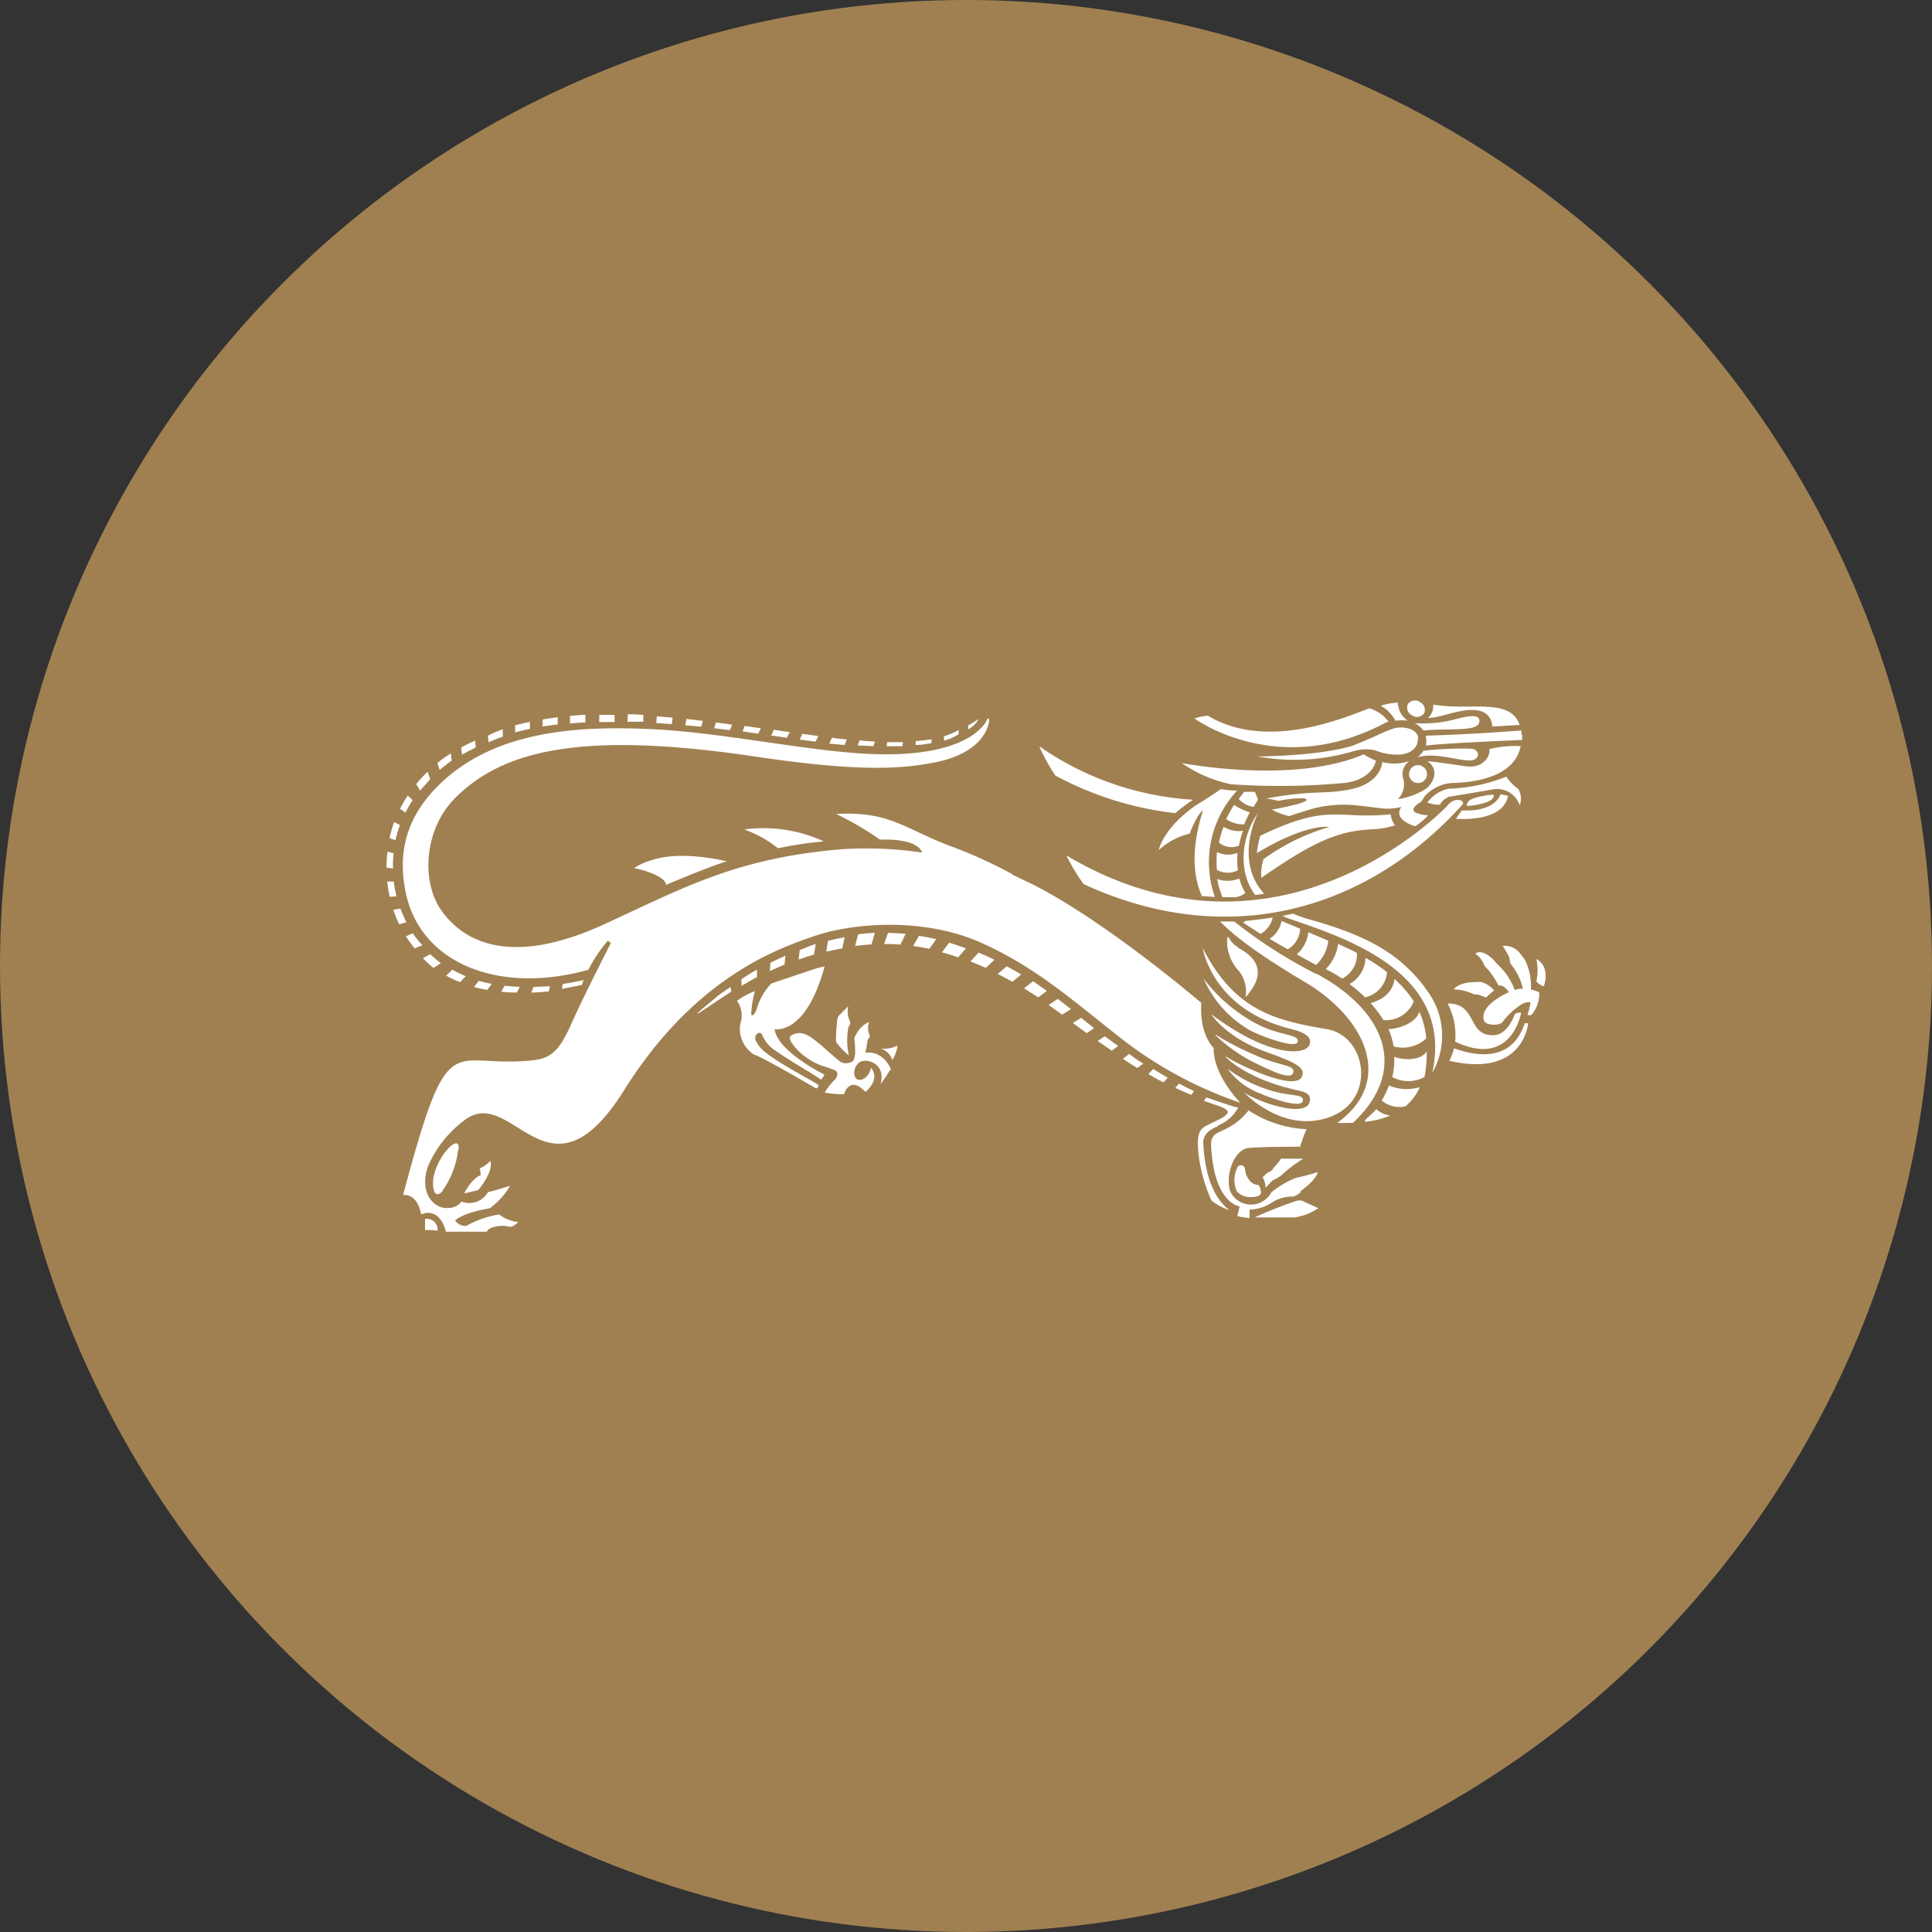 <?xml version='1.0' encoding='utf-8'?>
<svg xmlns="http://www.w3.org/2000/svg" id="Layer_1" data-name="Layer 1" viewBox="0 0 300 300" width="300" height="300"><rect x="0" y="0" width="300" height="300" fill="#333333" stroke="none"/><defs><clipPath id="bz_circular_clip"><circle cx="150.0" cy="150.0" r="150.0" /></clipPath></defs><g clip-path="url(#bz_circular_clip)"><rect x="-1.5" y="-1.5" width="303" height="303" fill="#a08051" /><path d="M191.89,123l.21-.23a17.89,17.89,0,0,1-2.53-.23c-1.5,1.06-3.95,2.56-3.95,2.56-5.09,3.6-5.69,6.9-5.69,6.9a10.66,10.66,0,0,1,4.8-2.55c1.22-3.19,2.07-3.61,2.07-3.61-1.18,3.77-2.16,8.84-.16,13.32.6,0,1.29.09,2,.11A16.28,16.28,0,0,1,191.89,123m12.56,28.27a75.14,75.14,0,0,1-12.8-8.18h-2.2c1.51,1.5,4.33,4.15,13.12,9.37,9.73,5.76,13.89,15.55,5.1,21.88a19.7,19.7,0,0,0,2.43,0c9-8.42,4.65-17.59-5.65-23.13" fill="#fff" /><path d="M195.3,126.32c-2.36,3.29-3.28,8.78-.39,12.66l1.4-.19c-4.78-5.21-1-12.47-1-12.47m25.95,27c-3.88-5.07-8.55-7.89-17.57-10.45a21.08,21.08,0,0,1-2.9-1l-1.66.36c.23.09.45.21.71.3,8.23,2.87,26.09,8.16,22.56,24.06a11.63,11.63,0,0,0-1.2-13.26" fill="#fff" /><path d="M115.56,128.8a18,18,0,0,1,5.25,2.92,60.49,60.49,0,0,1,7.1-1.07,22.32,22.32,0,0,0-12.35-1.85" fill="#fff" /><path d="M157.21,135.75a72.75,72.75,0,0,0-10-4.51c-6.87-2.66-9.2-5.3-17.38-4.85a49.21,49.21,0,0,1,6.84,4s5.6-.39,6.54,2h0a58.91,58.91,0,0,0-12.8-.5c-16.21,1.42-24.17,5.93-36.59,11.63-14.36,6.59-21.76,2.86-25.3-2.17-3.11-4.42-2.73-12.54,2.15-17.43C78,116.6,90,113.38,117.56,117.52c16.93,2.51,23.13,1.78,28.17.75,6.6-1.5,7.78-5.14,7.87-6.48,0-.38-.28-.15-.28-.15S151,118.53,132,116.87c-9.23-.79-21-3.18-30.66-3.64-11.18-.54-23.83.11-32.49,8-6.39,5.82-7,12-5.81,17.55,2.39,10.93,14.59,15.67,28.34,11.8a21.63,21.63,0,0,1,3-4.51l.48.36s-4,7.76-6.27,12.82-3.75,5.35-8,5.55c-10.77.51-11.18-4.82-18,20.78,0,0,2.13-.51,2.81,3,0,0,2.74-1.43,3.85,2.68h6.35s.16-.72,2-.89,1.35.69,2.9-.6a6.14,6.14,0,0,1-3-1.19,15.6,15.6,0,0,0-5.13,1.79,2.08,2.08,0,0,1-1.71-.86s1.11-1.18,5.38-1.88a11.38,11.38,0,0,0,3.16-3.5s-3,.95-3.41.95a3.33,3.33,0,0,1-4.11,1.5,2.67,2.67,0,0,1-2.13,1c-2.22.14-4.52-2.39-3.09-6.49A17.69,17.69,0,0,1,72.05,174c7.52-5.88,13,14.15,24.84-4.68,11.06-17.67,24-22.06,29.66-24s16.73-3,25.86,1.09c8.15,3.7,13.26,8.18,20.63,14a63.1,63.1,0,0,0,19.55,10.82c-4.51-4.85-4.13-8.49-4.13-8.49-2.41-2.62-1.91-7-1.91-7S172.31,143.54,161,137.66c-1.13-.59-2.71-1.31-3.88-1.88" fill="#fff" /><path d="M225.77,124.3c1.28-.3,1.51.3,1.4.55-15,16.69-36.67,22.72-58.91,12.43a31.27,31.27,0,0,1-2.68-4.45h0c33.35,19.79,59.16-7.71,59.16-7.71a2.22,2.22,0,0,1,1.09-.82" fill="#fff" /><path d="M161.39,115.91h0a29.1,29.1,0,0,0,2.48,4.51,51.4,51.4,0,0,0,18.62,5.84c.88-.74,1.8-1.43,2.75-2.08a46.55,46.55,0,0,1-23.79-8.25" fill="#fff" /><path d="M72.08,185.31s1.2-.26,2.19-.53c0,0,2.41-2.78,1.87-4.51a4.76,4.76,0,0,1-1.63,1.14,10.7,10.7,0,0,1,.14,1.07s-1.2.27-2.57,2.81" fill="#fff" /><path d="M67.93,191.1A12.68,12.68,0,0,0,66,191v-1.72a1.67,1.67,0,0,1,1.93,1.36,1.74,1.74,0,0,1,0,.51" fill="#fff" /><path d="M68.75,184.83a13.44,13.44,0,0,0,2.35-6c.35-1.1,0-2-1.5-.5a10,10,0,0,0-2.22,4.15c-.39,1.72,0,4,1.37,2.44" fill="#fff" /><path d="M221.13,110.75a1.33,1.33,0,0,1-1.84.34h0a1.32,1.32,0,0,1-.67-1.75h0a1.33,1.33,0,0,1,1.85-.33h0a1.35,1.35,0,0,1,.67,1.76" fill="#fff" /><path d="M221.58,120.23a1.39,1.39,0,1,1-1.39-1.42,1.41,1.41,0,0,1,1.39,1.42h0" fill="#fff" /><path d="M212.6,110l-.32.12c-3.5,1.29-15.56,6.54-24.75,1a10.61,10.61,0,0,0-2.05.44s12.91,9.54,29.54.72a3,3,0,0,1,.59-.22,5.64,5.64,0,0,0-3-2.08" fill="#fff" /><path d="M217.05,109.5a2.67,2.67,0,0,1,0-.4,11,11,0,0,0-2.66.49,5.65,5.65,0,0,1,2.3,2.32,7.71,7.71,0,0,1,1.92,0,3.29,3.29,0,0,1-1.5-2.45" fill="#fff" /><path d="M211.71,117.1a9.43,9.43,0,0,0,1.94,1s-.36,2.87-4.77,3.46a107.84,107.84,0,0,1-17.7.22,20.61,20.61,0,0,1-7.67-3.29s17.25,3.35,28.2-1.34" fill="#fff" /><path d="M221.64,124.62a5.62,5.62,0,0,1,3.25-2.15,25.88,25.88,0,0,0,9-1.88,7.7,7.7,0,0,0,1.88,1.94,3,3,0,0,1,.21,2.53,3.69,3.69,0,0,0-4.29-2.46s-5.86,1-6.75,1.13c0,0-1.14.56-1.32,1.22a5.41,5.41,0,0,1-2-.33" fill="#fff" /><path d="M225.94,161.74c8.87,4.21,10.26-4.51,10.26-4.51a2.21,2.21,0,0,0-.95.19c0-.13-1,3.37-3.46,3.33-4,0-2.36-4.95-7-4.92a10.56,10.56,0,0,1,1.17,5.86" fill="#fff" /><path d="M225.05,164.72c11.61,2.69,12.24-5.84,12.24-5.84h-.52c-2.11,6.32-7.9,5-11,3.9a8.3,8.3,0,0,1-.74,2" fill="#fff" /><path d="M238.56,152.38a2.36,2.36,0,0,0,1.16.77s1.14-3-1.16-4.23a7.77,7.77,0,0,1,0,3.46" fill="#fff" /><path d="M229.25,154.38a11.57,11.57,0,0,1,1.5.52,12.94,12.94,0,0,1,1.25-1.1,3.79,3.79,0,0,0-2-1.3,4.71,4.71,0,0,0-.92,0c-2.63,0-3.35,1.13-3.35,1.13a7.76,7.76,0,0,1,2.81.62,2.43,2.43,0,0,0,.71.21" fill="#fff" /><path d="M136.75,162.82a2.72,2.72,0,0,1,1.81,1.79,5.75,5.75,0,0,0,.82-2.27,4.52,4.52,0,0,1-2.63.48" fill="#fff" /><path d="M132,158.64a3.59,3.59,0,0,1-.29-2.39l-1.5,1.5a2.05,2.05,0,0,0-.23.88,23.66,23.66,0,0,0-.16,3.15,10.52,10.52,0,0,0,2,2.11,10.65,10.65,0,0,1-.08-4.39,1.37,1.37,0,0,0,.29-.8" fill="#fff" /><path d="M201.9,185c2.73-2,2.7-3,2.7-3a28.28,28.28,0,0,1-3.25.86,14,14,0,0,0-3.94,2.3,3.58,3.58,0,0,1-4.83,1.47A3.54,3.54,0,0,1,191,184.9c-.74-2.48.63-6.51,3-6.66,3.12-.21,7.88-.17,7.88-.17a23.46,23.46,0,0,1,1-2.73,17.83,17.83,0,0,1-9-2.92c-3.28,4.12-6,2.54-5.82,5.55.48,9,4.43,9.35,4.43,9.35-.15.69-.36,1.51-.36,1.51a12.46,12.46,0,0,0,1.91.31v-1.32a6.54,6.54,0,0,0,3.48-1.1,5.86,5.86,0,0,1,3.31-.92,3.12,3.12,0,0,0,1.14-.69" fill="#fff" /><path d="M204.7,187.61s-2-.92-2.52-1.16a1.74,1.74,0,0,0-1.06.09,62,62,0,0,0-6.3,2.5h6.23a9.28,9.28,0,0,0,3.65-1.42" fill="#fff" /><path d="M197.66,181.53a1.61,1.61,0,0,1-.7.51c-.29.11-.7.6-.89.74a3.84,3.84,0,0,1,.45,1.65s.93-1,1.1-1.14a7.82,7.82,0,0,0,1.26-.71,22,22,0,0,1,3.49-2.66h-3.46a9,9,0,0,1-1.25,1.51" fill="#fff" /><path d="M190.31,164.12s2.93,3.21,10.35,5c1.5.35,3.11.47,2.7,2-.67,2.54-8.09,0-10.21-1.51,0,0,6,6.52,13.34,3.84s5.72-12.62-.45-13.64c-7.82-1.32-14.29-2.77-19.27-12.57,0,0,1.42,9.56,13.8,12.57,3,.72,3,1.77,2.79,2.34-.45,1.72-6.1,2.22-15.28-4.66,0,0,2.29,3.73,8.92,6,4.6,1.62,5.64,2.41,5.19,3.62-.95,2.55-10-1.85-11.75-3" fill="#fff" /><path d="M190.67,166a21.27,21.27,0,0,0,5.64,3c3.76,1.4,6.24.72,6,1.94s-4.76-.32-6.7-1.17a11.17,11.17,0,0,1-4.92-3.72" fill="#fff" /><path d="M188.8,160.69a45.7,45.7,0,0,0,6,3.11c3.94,1.8,6.39,1.5,6,2.78s-3.94-.6-5.87-1.5a24.91,24.91,0,0,1-6.24-4.38" fill="#fff" /><path d="M186.92,152a25.25,25.25,0,0,0,7.81,6.77c3.79,2.12,7.11,1.78,6.78,3s-6.15-1.08-7.37-1.76a17.13,17.13,0,0,1-7.22-8" fill="#fff" /><path d="M226.09,127.13s7.26.71,8.08-3.55a4.88,4.88,0,0,0-1.19-.21s-.69,2.74-6,2.47c0,0-.69,1-.92,1.29" fill="#fff" /><path d="M231.55,123.43c-.53,0-3.1.39-3.51,1,0,0-.61.71-.09.71s4.13-.43,4-1.64c0,0,0-.15-.44-.11" fill="#fff" /><path d="M120.09,159.78s4.94,1.36,7.95-9.71h0a13.76,13.76,0,0,0-2,.55c-.57.17-5.4,1.81-6,2a1,1,0,0,0-.47.31,9.89,9.89,0,0,0-2.15,4c-.45.87-.72.92-.77.42a16.06,16.06,0,0,1,.57-3.44,11,11,0,0,0-2.78,1.5,3.91,3.91,0,0,1,.5,3.61,4.76,4.76,0,0,0,2.15,4.74c1.31.35,9.62,5.25,9.62,5.25a.46.46,0,0,0,.39-.48c0-.27-6.21-3.33-8.57-5.39a5,5,0,0,1-1.2-1.61c-.29-.91.62-1.5,1-.9a5.14,5.14,0,0,0,1.89,2.38c2.75,1.92,4.33,2.7,7.3,4.64,0,0,.33-.45.52-.78,0,0-7.52-3.67-7.77-7.2" fill="#fff" /><path d="M112.91,133.76s-7-1.79-11.64-.21h0a9.21,9.21,0,0,0-2.74,1.21s-.12.12.51.12h-.13s4.41,1,4.51,2.52c0,0,7.07-3,9.51-3.67" fill="#fff" /><path d="M195.83,185.31c-.15-1.25-.47-1.31-.47-1.31a2,2,0,0,1-1.19-.53,3.29,3.29,0,0,1-.85-2,.64.64,0,0,0-.72-.53.64.64,0,0,0-.53.53,4.21,4.21,0,0,0,0,3.54,2.82,2.82,0,0,0,2.21.87c1,0,1.5-.32,1.5-.59" fill="#fff" /><path d="M220.22,114.6c-.12-1.5-2.46-1.88-3.77-1.5a21.33,21.33,0,0,0-2.66,1.11c-.91.39-2.83,1.24-3.84,1.61h0c-5.52,1.64-14.71,1.64-14.71,1.64a32,32,0,0,0,15-.84,6.71,6.71,0,0,1,3.3-.11,8.54,8.54,0,0,0,3.15.66c2,.11,3.61-.85,3.46-2.6" fill="#fff" /><path d="M192.2,147.07a3.74,3.74,0,0,1-1.33-1.35c-.16-.36-.38-.48-.31,1a6.83,6.83,0,0,0,1.9,4.15,5.26,5.26,0,0,1,1,3.56c0,.17-.22.67.32,0l.19-.27c3.48-4.36-.82-6.48-1.73-7" fill="#fff" /><path d="M194.66,125.31c.18-.34.39-.68.6-1a.45.45,0,0,0,0-.42,3.78,3.78,0,0,1-.3-.72.28.28,0,0,0-.29-.22H193.5a.51.51,0,0,0-.38.1c-.27.35-.53.68-.77,1a3.79,3.79,0,0,0,2.31,1.25M199,143a4.09,4.09,0,0,1-1.87,2.77c.92.54,1.87,1.1,2.83,1.64a3.82,3.82,0,0,0,1.92-3.2L199,143m4.16,1.75a5.36,5.36,0,0,1-1.8,3.44c1,.57,2,1.12,3,1.64a6,6,0,0,0,1.89-3.76c-1-.43-2.06-.89-3.14-1.32m-10.88-9.63a11.52,11.52,0,0,1-.07-2.69,4,4,0,0,1-3.19-.12,16.13,16.13,0,0,0,0,2.78,3.53,3.53,0,0,0,3.34,0m24.18,29a11.13,11.13,0,0,1-.3,3.15,5.24,5.24,0,0,0,5,0,6.41,6.41,0,0,0,.18-1.08,23.24,23.24,0,0,0,.18-2.89c-1,1.51-3.71,1.33-5,.85m-1.7-5.72a4.67,4.67,0,0,0,4.68-2.9,17,17,0,0,0-3-3.49c-.07.69-.45,2.84-3.71,3.76a17.3,17.3,0,0,1,2,2.63m.56-7.41-.12-.11a23.07,23.07,0,0,0-3.22-2.14,4.87,4.87,0,0,1-2.49,4.07,22.52,22.52,0,0,1,2.42,2.06,4.39,4.39,0,0,0,3.41-3.88m1,11.38v.11a5.31,5.31,0,0,0,5.09-1.25,13.33,13.33,0,0,0-1.06-4.11c-.72,1.9-3.26,2.59-4.81,2.69a10.52,10.52,0,0,1,.78,2.56m-8.61-15.75a6.7,6.7,0,0,1-1.91,3.85l.43.23a21.51,21.51,0,0,1,2.12,1.26,4.17,4.17,0,0,0,2.29-4c-.93-.47-1.91-.94-2.93-1.39m4.51,27.08c-1,.78.45.45.45.45a14,14,0,0,0,3.16-.88,3.86,3.86,0,0,1-2.18-1,9.3,9.3,0,0,1-1.51,1.43m3.46-5.06a13.92,13.92,0,0,1-1.11,2.3,4.28,4.28,0,0,0,3.67.91,8,8,0,0,0,2.25-3,6.93,6.93,0,0,1-4.81-.26m-23.27-37.25A17.39,17.39,0,0,1,193,129a4.53,4.53,0,0,1-3-.61,14.73,14.73,0,0,0-.72,2.43,3,3,0,0,0,3,.54M193.44,143l-.42.24c.84.57,1.76,1.17,2.72,1.77a3.9,3.9,0,0,0,1.88-2.54c-1.31.21-2.74.39-4.18.53m-.23-15c.24-.62.54-1.25.86-1.88a8.55,8.55,0,0,1-2.45-1.14,19.73,19.73,0,0,0-1.22,2.21,4.54,4.54,0,0,0,2.81.81m-.77,8.41a4.85,4.85,0,0,1-3.44.09,12.55,12.55,0,0,0,.84,2.82h1.93a3,3,0,0,0,1.61-.67,9.29,9.29,0,0,1-.94-2.2" fill="#fff" /><path d="M182.5,168.93c.83.39,1.64.75,2.47,1.08l.44-.57c-.71-.35-1.51-.74-2.34-1.19Z" fill="#fff" /><path d="M178.31,166.78c.78.45,1.5.88,2.34,1.29l.68-.71L179.06,166Z" fill="#fff" /><path d="M174.38,164.42c.74.49,1.51,1,2.23,1.42l.91-.69a21.2,21.2,0,0,1-2.18-1.5Z" fill="#fff" /><path d="M170.44,161.65l2.2,1.5,1-.73-2.11-1.51Z" fill="#fff" /><path d="M166.59,158.85l2.15,1.58,1.14-.78c-.66-.51-1.3-1.05-2-1.6Z" fill="#fff" /><path d="M162.83,156.05l2.09,1.51,1.38-.86c-.69-.56-1.38-1.08-2.06-1.59Z" fill="#fff" /><path d="M159,153.47l.22.13c.57.35,1.23.77,2,1.27l1.33-1c-.7-.51-1.42-1-2.12-1.5Z" fill="#fff" /><path d="M154.92,151.23c.78.39,1.5.81,2.29,1.21l1.36-1.11c-.75-.47-1.5-.89-2.24-1.28Z" fill="#fff" /><path d="M150.69,149.29c.81.33,1.61.67,2.39,1l1.33-1.26c-.83-.41-1.64-.78-2.45-1.11Z" fill="#fff" /><path d="M146.27,147.87c.86.24,1.7.5,2.51.78l1.21-1.39c-.89-.34-1.76-.62-2.62-.88Z" fill="#fff" /><path d="M141.79,146.89c.86.12,1.7.27,2.53.44l1.05-1.5c-.9-.21-1.79-.38-2.66-.52Z" fill="#fff" /><path d="M137.28,146.59a23.77,23.77,0,0,1,2.54.09l.8-1.67c-.92-.09-1.84-.13-2.73-.15Z" fill="#fff" /><path d="M132.78,146.89c.86-.12,1.7-.19,2.54-.24l.53-1.79a20.1,20.1,0,0,0-2.6.23Z" fill="#fff" /><path d="M128.3,147.72h.25c.77-.18,1.51-.33,2.24-.46l.37-1.73c-.89.16-1.75.34-2.59.57Z" fill="#fff" /><path d="M124,149c.78-.28,1.59-.54,2.4-.78l.27-1.65c-.85.27-1.68.63-2.49.95Z" fill="#fff" /><path d="M119.54,150.77c.74-.33,1.51-.64,2.28-1l.15-1.38c-.82.36-1.51.72-2.34,1.1Z" fill="#fff" /><path d="M115.15,153.08c.75-.41,1.51-.92,2.39-1.33v-1.17a23.33,23.33,0,0,0-2.43,1.5Z" fill="#fff" /><path d="M111.32,154.76l-2.39,2s-1.3,1.11-.24.43l4.87-3.22-.12-.73c-.8.54-1.51,1.05-2.15,1.5" fill="#fff" /><path d="M189.11,174.78a6.21,6.21,0,0,0,3.18-2.84H192c-1.34-.35-4.51-1.51-4.72-1.51l-.33.51,1.5.53c2,.6,2.37,1.11,2.17,1.35-.48.71-1.05.85-3,1.82-1.38.67-1.85,1.25-1.5,4.71a24.5,24.5,0,0,0,2,7.07,9.55,9.55,0,0,0,2.77,1.5c-3.17-2.46-3.8-7.19-4-9.62,0-.71-.58-2.33,2.2-3.4" fill="#fff" /><path d="M61.13,136.88h-1a20.88,20.88,0,0,0,.38,2.37l1.06-.07a19.72,19.72,0,0,1-.43-2.27M73.6,153.26c.66.18,1.33.33,2.06.46l.69-.95c-.68-.13-1.32-.28-2-.46ZM66.81,121l-.42-1.17a23.26,23.26,0,0,0-1.77,1.94l.64,1c.49-.6,1-1.17,1.51-1.73m3.38-2.83L70,117a13.4,13.4,0,0,0-2.08,1.5l.35,1.07c.6-.53,1.24-1,1.89-1.5m-.89,33.43a17.78,17.78,0,0,0,2.17,1l.89-.92a19.58,19.58,0,0,1-2.08-1Zm-3.6-2.71a16.88,16.88,0,0,0,1.65,1.51l1.14-.74a17,17,0,0,1-1.65-1.4Zm-3.49-7.71-1.1.19a18.2,18.2,0,0,0,.9,2.25l1.13-.32a17.26,17.26,0,0,1-.93-2.12m.84,4.32a22.23,22.23,0,0,0,1.37,1.86l1.2-.5a14.1,14.1,0,0,1-1.5-1.85Zm-.92-17.29-.9-.46a19.91,19.91,0,0,0-.71,2.51l.92.3a19.17,19.17,0,0,1,.69-2.35m-1,4.38-.94-.24a22.76,22.76,0,0,0-.14,2.48l1,.14a17.17,17.17,0,0,1,.1-2.38m26.13,21.06c.79-.15,2.28-.42,3.11-.62l.26-.74c-.89.2-2.41.48-3.25.62ZM64.06,124.24l-.77-.75v.09a19.28,19.28,0,0,0-1.17,2l.84.6a18.35,18.35,0,0,1,1.16-2M80,113.72c.74-.2,1.5-.38,2.28-.53v-1.1c-.8.17-1.56.35-2.3.54Zm4.25-.91c.77-.12,1.51-.22,2.35-.31v-1.12c-.8.09-1.5.21-2.33.34Zm-6.18,1.51v-1.07a14.9,14.9,0,0,0-2.3,1l.09,1c.72-.28,1.51-.64,2.26-.88m-4.24,1.8L73.78,115c-.79.34-1.51.71-2.18,1.08l.15,1.11c.67-.39,1.37-.76,2.12-1.11M77.82,154c.78.07,1.6.12,2.44.12l.45-.9c-.8,0-1.5-.08-2.35-.15Zm50.94-38.53,2.4.21.33-.88a18.36,18.36,0,0,1-2.3-.25Zm-9-1.22h.33l2.09.31.45-.88c-.82-.11-1.65-.23-2.48-.37Zm13.43,1.5,2.44.11.22-.73c-.78,0-1.59-.09-2.4-.16Zm-9-.9,2.45.31.43-.87-2.49-.34Zm18,.84a14.91,14.91,0,0,0,2.46-.3v-.6q-1.2.18-2.46.3Zm-4.41-.48-.12.66h2.45l.1-.63h-2.43m-22.46-1.67,2.42.36.4-.84c-.83-.12-1.67-.26-2.52-.36Zm-17.89-1.5,2.46,0V111l-2.4-.11Zm-8.91.27c.78-.08,1.51-.12,2.38-.17V111c-.83,0-1.63.11-2.41.18Zm-6,41.78a25.32,25.32,0,0,0,2.7-.18l.17-.81c-.81.07-1.79.09-2.56.12Zm10.52-42h2.39V111H93.07Zm13.37.5,2.47.22.27-.9-2.56-.3Zm-4.51-.35,2.41.17.13-1-2.45-.21Zm9,.81,2.43.3.36-.85-2.52-.35Z" fill="#fff" /><path d="M150.33,112.65v.61a3.9,3.9,0,0,0,1.64-1.65,10.8,10.8,0,0,1-1.61,1" fill="#fff" /><path d="M146.6,115a7,7,0,0,0,2.26-1v-.65a13.34,13.34,0,0,1-2.3,1Z" fill="#fff" /><path d="M138.37,166.1s-1.09-3-4-2.63a16.38,16.38,0,0,0,.31-1.7c0-.41.34-.57.4-.92a2.82,2.82,0,0,1-.14-2.15,3.93,3.93,0,0,0-1.88,1.72,2.54,2.54,0,0,0-.41.88s.47,3-.3,3.54a2,2,0,0,1-1.7.12c-.34-.14-3-2.54-3.24-2.74-1.27-1-2.88-2.6-4.64-1.35-.75.54,2,3.8,5.19,4.72.72.24.75.24,1.6.56s.31,1.23.09,1.5a8.35,8.35,0,0,0-1.58,2,15.17,15.17,0,0,0,3,.25s.78-3,3.32-.35c0,0,2.36-1.83.87-3.76,0,0-.39,1.88-1.83,1.88-1.06,0-1.06-2.06.09-2.75s4.15.35,3.19,3.45a24.13,24.13,0,0,0,1.5-2.23" fill="#fff" /><path d="M238.93,154.05a6.6,6.6,0,0,0-1.21-.4,9.44,9.44,0,0,0-.88-4.51,7.32,7.32,0,0,0-.66-.89,3,3,0,0,0-2.84-1.37,16.75,16.75,0,0,1,1,1.74c.1.24.09.88.24,1.06a9,9,0,0,1,1.88,3.85,3.32,3.32,0,0,0-1.25.21A10,10,0,0,0,232.8,150a6.66,6.66,0,0,1-.72-.78c-2-2.11-3-1.14-3-1.14a3.58,3.58,0,0,1,1.38,1.8,7.49,7.49,0,0,0,.75.84,18,18,0,0,1,1.51,2.34s.63-.34,1.59,1c0,0-4.68,2-3.88,4.39.29.87,2.5.8,2.84.29a11.54,11.54,0,0,1,3.1-2.85c.26-.12,1-.42,1.28-.21a15.89,15.89,0,0,1-.45,1.93,1.47,1.47,0,0,0,.59,0A5,5,0,0,0,239,154" fill="#fff" /><path d="M212.7,128.79a14.11,14.11,0,0,0,3.93-.64,3.14,3.14,0,0,1-.68-1.71,31.56,31.56,0,0,1-3.37.18h-1.5c-4.35-.17-7.14-.84-15.39,3.16a15.4,15.4,0,0,0-.52,2.69c7.79-4.71,11.25-4.06,11.25-4.06a33.17,33.17,0,0,0-10.22,5,7.49,7.49,0,0,0-.34,2.9c6-4.15,10.17-6.62,14.8-7.31.55-.09,1.4-.15,2-.21" fill="#fff" /><path d="M221,113.44c3.63-.4,8.48.25,8.71-1.3s-2.24-.83-4.09-.36a19.31,19.31,0,0,1-5.36.54h0a2.81,2.81,0,0,1-.58,0,3.21,3.21,0,0,1,1.34,1.11" fill="#fff" /><path d="M228.41,110.27c3-.18,3.3,2,3.3,2.54,0,0,2.52-.13,4.26-.25-1.5-4.29-7.74-2.17-13.26-3.13h-.17a2.4,2.4,0,0,1-.81,2.06c2.22-.11,3.86-1.08,6.63-1.26" fill="#fff" /><path d="M220,117.64c2.8-1,7.07.75,8.68.39,1.13-.25,1.11-1.65-.22-1.77a54,54,0,0,0-7.42.31,3.43,3.43,0,0,1-1,1.07" fill="#fff" /><path d="M236.24,114.05v-.62c-7.26.56-12.8.75-14.83.8a.43.43,0,0,1,0,.16,3.61,3.61,0,0,1,0,1.39c2.57-.35,11.66-.74,14.94-.88a6,6,0,0,0,0-.85" fill="#fff" /><path d="M227.74,119c-1.85-.25-4.61-.69-6.21-.81h.09c2,1.25.91,3.54-.25,4.32a10.79,10.79,0,0,1-4.32,1.58,3.22,3.22,0,0,0,.77-3.42,2.53,2.53,0,0,1,1-2.49,7.26,7.26,0,0,1-4.18.15s-.09,3.31-5.1,4.27c-4.26.81-5.17,0-12.86,1.38,0,0,1.66.3,1.82.39a17.33,17.33,0,0,1,3.66-.42c.63,0,.81.2.67.39a7.92,7.92,0,0,1-2,.67c-2,.51-3.18.66-3.34.72a11.72,11.72,0,0,0,2.69,1c.32-.13,3.58-1.15,4-1.25a19.09,19.09,0,0,1,6.86-.38c3.52.36,4.23.74,6.56.2-1.4,2.07,2.16,3,2.16,3a9.61,9.61,0,0,0,2-1.71,4.56,4.56,0,0,1-2.08-.5c-.76-.6.83-1.5.84-1.5a2.73,2.73,0,0,0,.25-.23c.09-.1.36-.6.52-.79a6.29,6.29,0,0,1,4.66-2c3.81-.15,9.31-1.22,10.17-5.71a16.58,16.58,0,0,0-4.86.46c.2,1.15-1,3-3.55,2.68" fill="#fff" /></g></svg>